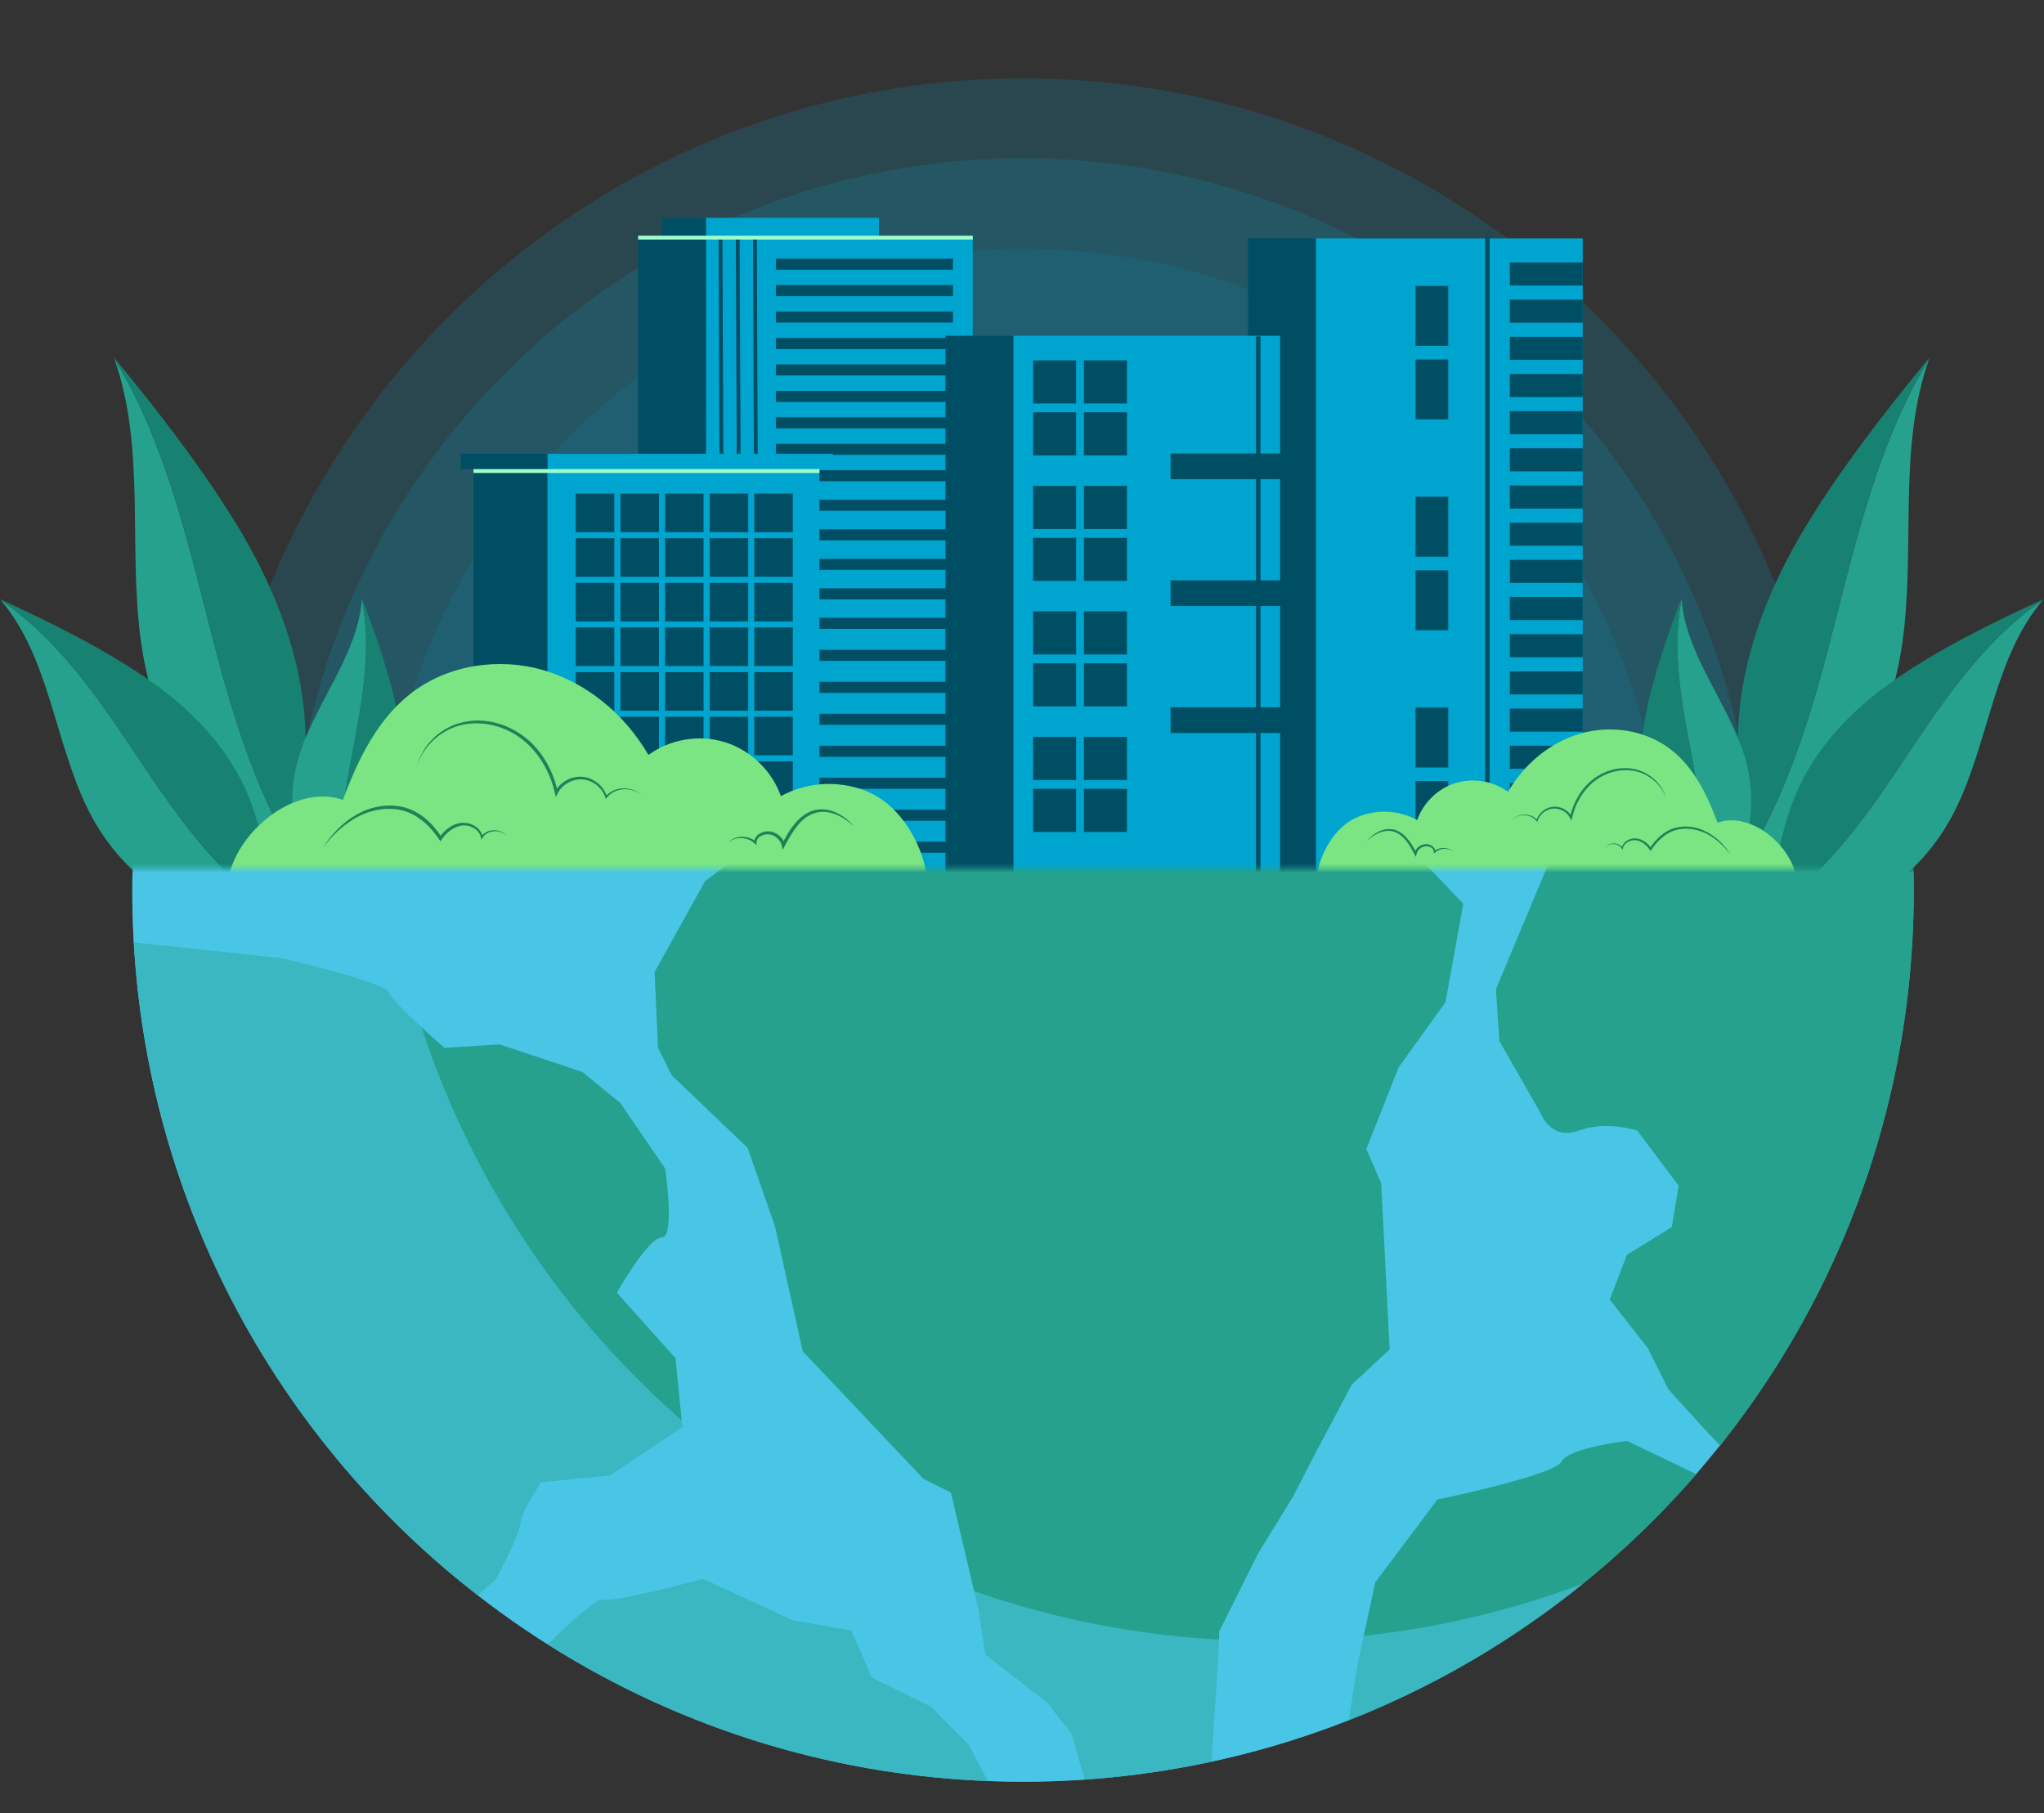 <svg width="451" height="400" viewBox="0 0 451 400" fill="none" xmlns="http://www.w3.org/2000/svg">
<rect x="0" y="0" width="451" height="400" fill="#333333" stroke="none"/>
<g clip-path="url(#clip0_10_83)">
<g opacity="0.6">
<g opacity="0.3">
<path d="M386.05 116.28C377.34 98.91 365.89 83.15 352.26 69.57C319.84 37.26 275.12 17.29 225.74 17.29C202.5 17.29 180.29 21.71 159.91 29.77C156.18 31.24 152.53 32.85 148.93 34.56C142.87 37.44 136.99 40.65 131.33 44.17C131.29 44.19 131.26 44.21 131.22 44.24C130.22 44.86 129.23 45.49 128.24 46.14C128.01 46.29 127.78 46.44 127.55 46.59C126.64 47.18 125.74 47.79 124.85 48.4C124.55 48.6 124.26 48.81 123.97 49.01C123.11 49.6 122.25 50.2 121.4 50.81C121.11 51.02 120.82 51.23 120.53 51.44C117.99 53.29 115.49 55.2 113.06 57.18C112.52 57.62 111.97 58.06 111.43 58.51C110.88 58.96 110.35 59.42 109.81 59.88C109.21 60.39 108.62 60.9 108.02 61.41C107.52 61.85 107.02 62.29 106.53 62.73C105.9 63.29 105.27 63.86 104.65 64.43C104.2 64.84 103.75 65.25 103.31 65.67C102.61 66.33 101.92 66.99 101.23 67.66C100.87 68.01 100.51 68.35 100.15 68.7C99.11 69.73 98.07 70.76 97.05 71.81C65.77 104.08 46.5 148.06 46.5 196.56C46.5 222.51 52.02 247.17 61.95 269.44C73.25 294.8 90.26 317.05 111.35 334.55C135.52 354.61 165.05 368.44 197.48 373.58C206.69 375.04 216.13 375.81 225.75 375.81C241.55 375.81 256.86 373.76 271.46 369.92C272.81 369.56 274.16 369.19 275.5 368.8C275.98 368.66 276.46 368.51 276.94 368.37C277.8 368.12 278.65 367.86 279.5 367.6C280.08 367.42 280.66 367.22 281.24 367.03C281.98 366.79 282.72 366.55 283.45 366.3C284.08 366.08 284.71 365.86 285.35 365.64C286.02 365.4 286.69 365.17 287.36 364.92C288.03 364.67 288.7 364.42 289.36 364.17C289.98 363.94 290.6 363.7 291.21 363.46C291.91 363.19 292.6 362.9 293.3 362.62C293.87 362.39 294.44 362.16 295.01 361.92C295.73 361.62 296.46 361.3 297.18 360.99C297.71 360.76 298.24 360.53 298.76 360.29C299.51 359.96 300.25 359.62 300.99 359.27C301.48 359.04 301.97 358.82 302.46 358.58C303.23 358.22 303.99 357.85 304.75 357.47C305.2 357.25 305.65 357.03 306.09 356.8C306.88 356.4 307.67 356 308.45 355.59C308.86 355.38 309.26 355.16 309.67 354.95C310.48 354.52 311.29 354.08 312.1 353.64C312.47 353.44 312.83 353.23 313.19 353.03C314.02 352.56 314.86 352.09 315.68 351.61C316 351.42 316.32 351.24 316.63 351.05C317.49 350.54 318.35 350.03 319.21 349.5C319.47 349.34 319.74 349.17 320 349.01C320.9 348.45 321.79 347.89 322.68 347.32C322.88 347.19 323.09 347.05 323.29 346.92C324.23 346.31 325.16 345.69 326.09 345.07C326.21 344.99 326.34 344.9 326.46 344.82C327.46 344.14 328.45 343.45 329.44 342.75C330.38 342.08 331.32 341.41 332.25 340.72C366.12 315.65 390.85 278.94 400.51 236.49C403.43 223.65 404.98 210.28 404.98 196.55C404.98 167.7 398.15 140.44 386.04 116.3L386.05 116.28Z" fill="#00A5CF"/>
</g>
<g opacity="0.3">
<path d="M370.28 124.17C362.42 108.51 352.1 94.3 339.82 82.05C310.59 52.92 270.27 34.91 225.74 34.91C204.79 34.91 184.76 38.9 166.39 46.16C163.03 47.49 159.73 48.94 156.49 50.48C151.03 53.08 145.73 55.97 140.62 59.14C140.59 59.16 140.55 59.18 140.52 59.2C139.62 59.76 138.73 60.33 137.84 60.91C137.63 61.05 137.42 61.18 137.22 61.32C136.4 61.86 135.59 62.4 134.78 62.95C134.51 63.13 134.25 63.32 133.98 63.5C133.2 64.04 132.43 64.58 131.66 65.12C131.4 65.31 131.14 65.5 130.88 65.69C128.59 67.36 126.34 69.08 124.14 70.86C123.65 71.26 123.16 71.65 122.67 72.06C122.18 72.47 121.69 72.88 121.21 73.3C120.67 73.76 120.13 74.22 119.6 74.68C119.15 75.07 118.7 75.47 118.26 75.87C117.69 76.38 117.12 76.89 116.56 77.41C116.16 77.78 115.75 78.15 115.35 78.53C114.72 79.12 114.09 79.72 113.47 80.32C113.14 80.63 112.82 80.94 112.49 81.26C111.55 82.19 110.62 83.12 109.7 84.07C81.5 113.16 64.13 152.82 64.13 196.54C64.13 219.94 69.11 242.18 78.06 262.25C88.25 285.11 103.58 305.17 122.6 320.96C144.4 339.05 171.02 351.51 200.25 356.15C208.55 357.47 217.06 358.16 225.74 358.16C239.98 358.16 253.79 356.31 266.95 352.85C268.17 352.53 269.39 352.19 270.6 351.84C271.03 351.72 271.46 351.58 271.9 351.45C272.67 351.22 273.44 350.99 274.21 350.75C274.74 350.58 275.26 350.41 275.78 350.24C276.45 350.02 277.11 349.81 277.77 349.58C278.34 349.39 278.91 349.18 279.48 348.98C280.09 348.77 280.69 348.56 281.29 348.34C281.89 348.12 282.49 347.89 283.09 347.66C283.65 347.45 284.21 347.24 284.76 347.02C285.39 346.77 286.02 346.52 286.64 346.26C287.16 346.05 287.67 345.84 288.18 345.63C288.83 345.36 289.48 345.07 290.13 344.79C290.61 344.58 291.08 344.38 291.56 344.16C292.23 343.86 292.9 343.55 293.57 343.24C294.01 343.04 294.45 342.83 294.89 342.62C295.58 342.29 296.27 341.96 296.96 341.62C297.36 341.42 297.77 341.22 298.17 341.02C298.88 340.66 299.59 340.3 300.3 339.93C300.67 339.74 301.03 339.55 301.4 339.35C302.13 338.96 302.86 338.57 303.59 338.17C303.92 337.99 304.25 337.8 304.58 337.62C305.33 337.2 306.08 336.77 306.83 336.34C307.12 336.17 307.4 336 307.69 335.83C308.47 335.37 309.24 334.91 310.01 334.44C310.25 334.29 310.48 334.15 310.72 334C311.53 333.5 312.34 332.99 313.13 332.48C313.31 332.36 313.5 332.24 313.68 332.12C314.53 331.57 315.37 331.02 316.2 330.45C316.31 330.37 316.42 330.3 316.53 330.22C317.43 329.61 318.33 328.99 319.22 328.36C320.07 327.76 320.92 327.15 321.75 326.53C352.29 303.93 374.58 270.83 383.29 232.55C385.93 220.97 387.32 208.92 387.32 196.54C387.32 170.53 381.16 145.95 370.25 124.18L370.28 124.17Z" fill="#00A5CF"/>
</g>
<g opacity="0.3">
<path d="M352.46 133.1C345.57 119.37 336.53 106.91 325.76 96.18C300.13 70.64 264.79 54.85 225.75 54.85C207.38 54.85 189.83 58.35 173.72 64.71C170.78 65.87 167.89 67.14 165.04 68.49C160.25 70.77 155.61 73.3 151.13 76.08C151.1 76.1 151.07 76.12 151.04 76.13C150.25 76.62 149.47 77.12 148.69 77.63C148.51 77.75 148.33 77.87 148.14 77.99C147.42 78.46 146.71 78.94 146 79.42C145.77 79.58 145.53 79.74 145.3 79.9C144.62 80.37 143.94 80.84 143.27 81.32C143.04 81.48 142.81 81.65 142.58 81.82C140.57 83.28 138.6 84.79 136.67 86.35C136.24 86.7 135.81 87.04 135.38 87.4C134.95 87.76 134.52 88.12 134.1 88.48C133.63 88.88 133.16 89.28 132.69 89.69C132.29 90.03 131.9 90.38 131.51 90.73C131.01 91.18 130.51 91.63 130.02 92.08C129.66 92.41 129.31 92.73 128.96 93.06C128.41 93.58 127.86 94.1 127.31 94.63C127.02 94.91 126.74 95.18 126.45 95.46C125.62 96.27 124.81 97.09 124 97.92C99.27 123.43 84.05 158.19 84.05 196.52C84.05 217.03 88.42 236.53 96.26 254.13C105.19 274.17 118.64 291.76 135.31 305.6C154.42 321.46 177.76 332.39 203.39 336.45C210.67 337.6 218.13 338.21 225.73 338.21C238.22 338.21 250.32 336.59 261.86 333.55C262.93 333.27 264 332.97 265.06 332.67C265.44 332.56 265.82 332.44 266.2 332.33C266.88 332.13 267.55 331.93 268.23 331.72C268.69 331.58 269.15 331.42 269.61 331.27C270.19 331.08 270.78 330.89 271.36 330.7C271.86 330.53 272.36 330.35 272.86 330.17C273.39 329.98 273.92 329.8 274.45 329.6C274.98 329.41 275.51 329.2 276.03 329C276.52 328.81 277.01 328.63 277.49 328.44C278.04 328.22 278.59 328 279.14 327.77C279.59 327.59 280.04 327.4 280.49 327.21C281.06 326.97 281.63 326.72 282.2 326.48C282.62 326.3 283.04 326.12 283.45 325.93C284.04 325.67 284.63 325.4 285.21 325.13C285.6 324.95 285.99 324.77 286.37 324.59C286.98 324.3 287.58 324.01 288.18 323.71C288.53 323.54 288.89 323.36 289.24 323.18C289.86 322.87 290.49 322.55 291.1 322.23C291.42 322.06 291.74 321.89 292.06 321.72C292.7 321.38 293.34 321.03 293.98 320.68C294.27 320.52 294.56 320.36 294.84 320.2C295.5 319.83 296.16 319.46 296.81 319.08C297.06 318.93 297.31 318.78 297.56 318.64C298.24 318.24 298.92 317.83 299.6 317.42C299.81 317.29 300.02 317.16 300.22 317.03C300.93 316.59 301.64 316.15 302.34 315.7C302.5 315.6 302.66 315.49 302.82 315.38C303.56 314.9 304.3 314.41 305.03 313.92C305.13 313.85 305.22 313.79 305.32 313.72C306.11 313.18 306.9 312.64 307.68 312.08C308.42 311.55 309.17 311.02 309.9 310.48C336.67 290.67 356.22 261.65 363.85 228.09C366.16 217.94 367.38 207.37 367.38 196.52C367.38 173.71 361.98 152.17 352.41 133.09L352.46 133.1Z" fill="#00A5CF"/>
</g>
</g>
<path d="M349.22 52.58H290.2V198.74H349.22V52.58Z" fill="#00A5CF"/>
<path d="M290.37 52.58H275.38V198.74H290.37V52.58Z" fill="#004E64"/>
<path d="M328.18 52.19V198.88" stroke="#004E64" stroke-width="0.98" stroke-miterlimit="10"/>
<path d="M319.55 63.07H312.34V76.29H319.55V63.07Z" fill="#004E64"/>
<path d="M319.55 79.3H312.34V92.52H319.55V79.3Z" fill="#004E64"/>
<path d="M319.55 109.58H312.34V122.8H319.55V109.58Z" fill="#004E64"/>
<path d="M319.55 125.81H312.34V139.03H319.55V125.81Z" fill="#004E64"/>
<path d="M319.55 156.09H312.34V169.31H319.55V156.09Z" fill="#004E64"/>
<path d="M319.55 172.32H312.34V185.54H319.55V172.32Z" fill="#004E64"/>
<path d="M349.22 57.9H333.14V62.99H349.22V57.9Z" fill="#004E64"/>
<path d="M349.22 66.1H333.14V71.19H349.22V66.1Z" fill="#004E64"/>
<path d="M349.22 74.3H333.14V79.39H349.22V74.3Z" fill="#004E64"/>
<path d="M349.22 82.5H333.14V87.59H349.22V82.5Z" fill="#004E64"/>
<path d="M349.22 90.7H333.14V95.79H349.22V90.7Z" fill="#004E64"/>
<path d="M349.22 98.9H333.14V103.99H349.22V98.9Z" fill="#004E64"/>
<path d="M349.22 107.1H333.14V112.19H349.22V107.1Z" fill="#004E64"/>
<path d="M349.22 115.3H333.14V120.39H349.22V115.3Z" fill="#004E64"/>
<path d="M349.22 123.5H333.14V128.59H349.22V123.5Z" fill="#004E64"/>
<path d="M349.22 131.7H333.14V136.79H349.22V131.7Z" fill="#004E64"/>
<path d="M349.22 139.9H333.14V144.99H349.22V139.9Z" fill="#004E64"/>
<path d="M349.22 148.1H333.14V153.19H349.22V148.1Z" fill="#004E64"/>
<path d="M349.22 156.31H333.14V161.4H349.22V156.31Z" fill="#004E64"/>
<path d="M349.22 164.51H333.14V169.6H349.22V164.51Z" fill="#004E64"/>
<path d="M349.22 172.71H333.14V177.8H349.22V172.71Z" fill="#004E64"/>
<path d="M349.22 180.91H333.14V186H349.22V180.91Z" fill="#004E64"/>
<path d="M349.22 189.11H333.14V194.2H349.22V189.11Z" fill="#004E64"/>
<path d="M214.64 52.42H155.62V194.36H214.64V52.42Z" fill="#00A5CF"/>
<path d="M155.79 52.42H140.8V194.36H155.79V52.42Z" fill="#004E64"/>
<path d="M193.94 48.05H155.62V52.57H193.94V48.05Z" fill="#00A5CF"/>
<path d="M155.8 48.05H146.04V52.57H155.8V48.05Z" fill="#004E64"/>
<path d="M166.57 52.71L167.15 194.48" stroke="#004E64" stroke-width="0.85" stroke-miterlimit="10"/>
<path d="M162.78 52.71L163.36 194.48" stroke="#004E64" stroke-width="0.85" stroke-miterlimit="10"/>
<path d="M158.98 52.71L159.56 194.48" stroke="#004E64" stroke-width="0.85" stroke-miterlimit="10"/>
<path d="M210.27 57.06H171.19V59.5H210.27V57.06Z" fill="#004E64"/>
<path d="M210.27 62.89H171.19V65.33H210.27V62.89Z" fill="#004E64"/>
<path d="M210.27 68.72H171.19V71.16H210.27V68.72Z" fill="#004E64"/>
<path d="M210.27 74.56H171.19V77H210.27V74.56Z" fill="#004E64"/>
<path d="M210.27 80.39H171.19V82.83H210.27V80.39Z" fill="#004E64"/>
<path d="M210.27 86.23H171.19V88.67H210.27V86.23Z" fill="#004E64"/>
<path d="M210.27 92.06H171.19V94.5H210.27V92.06Z" fill="#004E64"/>
<path d="M210.27 97.9H171.19V100.34H210.27V97.9Z" fill="#004E64"/>
<path d="M210.27 103.73H171.19V106.17H210.27V103.73Z" fill="#004E64"/>
<path d="M210.27 110.24H171.19V112.68H210.27V110.24Z" fill="#004E64"/>
<path d="M210.27 116.76H171.19V119.2H210.27V116.76Z" fill="#004E64"/>
<path d="M210.27 123.27H171.19V125.71H210.27V123.27Z" fill="#004E64"/>
<path d="M210.27 129.78H171.19V132.22H210.27V129.78Z" fill="#004E64"/>
<path d="M210.27 136.29H171.19V138.73H210.27V136.29Z" fill="#004E64"/>
<path d="M210.27 143.35H171.19V145.79H210.27V143.35Z" fill="#004E64"/>
<path d="M210.27 150.41H171.19V152.85H210.27V150.41Z" fill="#004E64"/>
<path d="M210.27 157.46H171.19V159.9H210.27V157.46Z" fill="#004E64"/>
<path d="M210.27 164.52H171.19V166.96H210.27V164.52Z" fill="#004E64"/>
<path d="M210.27 171.57H171.19V174.01H210.27V171.57Z" fill="#004E64"/>
<path d="M210.27 178.63H171.19V181.07H210.27V178.63Z" fill="#004E64"/>
<path d="M210.27 185.68H171.19V188.12H210.27V185.68Z" fill="#004E64"/>
<path d="M214.64 52.42H140.8" stroke="#9FFFCB" stroke-width="0.85" stroke-miterlimit="10"/>
<path d="M282.45 74.07H223.43V192.39H282.45V74.07Z" fill="#00A5CF"/>
<path d="M223.61 74.07H208.62V192.39H223.61V74.07Z" fill="#004E64"/>
<path d="M237.45 79.5H227.95V89.01H237.45V79.5Z" fill="#004E64"/>
<path d="M248.66 79.5H239.16V89.01H248.66V79.5Z" fill="#004E64"/>
<path d="M237.45 90.95H227.95V100.45H237.45V90.95Z" fill="#004E64"/>
<path d="M248.66 90.95H239.16V100.45H248.66V90.95Z" fill="#004E64"/>
<path d="M237.45 107.19H227.95V116.7H237.45V107.19Z" fill="#004E64"/>
<path d="M248.66 107.19H239.16V116.7H248.66V107.19Z" fill="#004E64"/>
<path d="M237.45 118.64H227.95V128.14H237.45V118.64Z" fill="#004E64"/>
<path d="M248.66 118.64H239.16V128.14H248.66V118.64Z" fill="#004E64"/>
<path d="M237.45 134.87H227.95V144.37H237.45V134.87Z" fill="#004E64"/>
<path d="M248.66 134.87H239.16V144.37H248.66V134.87Z" fill="#004E64"/>
<path d="M237.45 146.33H227.95V155.83H237.45V146.33Z" fill="#004E64"/>
<path d="M248.66 146.33H239.16V155.83H248.66V146.33Z" fill="#004E64"/>
<path d="M237.45 162.56H227.95V172.07H237.45V162.56Z" fill="#004E64"/>
<path d="M248.66 162.56H239.16V172.07H248.66V162.56Z" fill="#004E64"/>
<path d="M237.45 174.02H227.95V183.53H237.45V174.02Z" fill="#004E64"/>
<path d="M248.66 174.02H239.16V183.53H248.66V174.02Z" fill="#004E64"/>
<path d="M287.27 100.04H258.29V105.7H287.27V100.04Z" fill="#004E64"/>
<path d="M287.27 128.03H258.29V133.69H287.27V128.03Z" fill="#004E64"/>
<path d="M287.27 156.03H258.29V161.69H287.27V156.03Z" fill="#004E64"/>
<path d="M277.63 74.21V192.98" stroke="#004E64" stroke-width="0.98" stroke-miterlimit="10"/>
<path d="M404.42 139.04C409.69 118.46 414.63 97.15 425.65 79.18C418.61 99.08 422.74 121.14 419.71 142.05C416.88 161.58 406.51 181.14 388.75 189.74C387.47 190.36 385.42 190.84 384.6 192C384.6 191.59 384.58 191.17 384.57 190.76C394.45 175.38 399.84 156.96 404.42 139.03V139.04Z" fill="#25A18E"/>
<path d="M398.38 116.21C405.95 103.66 416.38 90.17 425.74 78.9C425.7 79 425.67 79.1 425.64 79.19C414.62 97.15 409.68 118.47 404.41 139.05C399.82 156.98 394.44 175.39 384.56 190.78C384.29 179.6 382.75 168.42 383.76 157.28C385.09 142.69 390.81 128.77 398.37 116.21H398.38Z" fill="#178272"/>
<path d="M418.54 169.94C427.79 156.2 436.92 141.77 450.73 132.39C440.04 144.88 438.85 163.57 431.52 178.47C424.67 192.38 411.09 203.27 393.33 202.69C392.05 202.65 390.11 202.18 389.13 202.75C389.22 202.43 389.3 202.11 389.38 201.78C401.61 193.93 410.49 181.91 418.55 169.94H418.54Z" fill="#25A18E"/>
<path d="M418.2 149.87C427.73 143.26 440.04 137.1 450.89 132.2C450.84 132.26 450.79 132.32 450.74 132.39C436.93 141.77 427.8 156.2 418.55 169.94C410.49 181.9 401.61 193.92 389.38 201.78C391.61 193.05 392.71 183.79 396.07 175.62C400.49 164.9 408.67 156.49 418.2 149.88V149.87Z" fill="#178272"/>
<path d="M373.53 168.17C371.31 156.29 368.67 144.11 371.05 132.16C371.89 144.13 380.84 154.46 384.65 165.96C388.21 176.7 386.72 189.32 377.18 198.11C376.49 198.74 375.25 199.49 375.02 200.29C374.9 200.08 374.78 199.87 374.65 199.66C376.99 189.32 375.45 178.52 373.52 168.17H373.53Z" fill="#25A18E"/>
<path d="M363.08 157.91C364.65 149.59 367.9 140.09 371.04 131.98C371.04 132.04 371.05 132.1 371.05 132.16C368.67 144.11 371.31 156.29 373.53 168.17C375.46 178.52 377 189.32 374.66 199.66C371.35 193.98 367.18 188.6 364.75 182.63C361.56 174.8 361.51 166.23 363.08 157.91Z" fill="#178272"/>
<path d="M396.08 192.41C394.13 185.48 385.74 179.06 378.96 181.48C376.71 175.36 373.72 169.21 368.54 165.25C362.99 161.01 355.35 159.89 348.65 161.84C341.95 163.79 336.24 168.63 332.74 174.67C329.46 172.27 325.03 171.54 321.15 172.74C317.27 173.94 314.04 177.06 312.7 180.9C308.55 178.6 303.27 178.44 298.99 180.49C294.71 182.54 291.53 187.73 290.72 192.41H396.08Z" fill="#7AE582"/>
<path d="M367.77 176.58C367.16 174.16 365.4 172.18 363.27 171.02C361.13 169.83 358.56 169.64 356.21 170.2C353.85 170.76 351.7 172.1 350.12 173.94C348.52 175.76 347.42 178.02 346.89 180.39L346.75 181.03L346.45 180.45C345.75 179.11 344.2 178.26 342.68 178.37C341.16 178.49 339.74 179.6 339.26 181.08L339.18 181.33L339.02 181.12C337.83 179.56 335.15 179.36 333.71 180.85C334.38 180.07 335.43 179.68 336.46 179.7C337.49 179.7 338.55 180.12 339.23 180.95L338.99 181C339.46 179.4 340.94 178.15 342.63 177.97C344.32 177.79 346.05 178.71 346.86 180.22L346.42 180.28C346.95 177.83 348.05 175.48 349.71 173.58C351.37 171.68 353.63 170.29 356.09 169.73C358.54 169.14 361.23 169.45 363.41 170.73C365.59 171.98 367.25 174.13 367.75 176.56L367.77 176.58Z" fill="#1C8257"/>
<path d="M301.59 185.54C302.32 184.65 303.25 183.89 304.32 183.39C305.39 182.9 306.66 182.72 307.83 183.08C309 183.44 309.95 184.27 310.69 185.19C311.44 186.11 312.01 187.14 312.53 188.18L312.06 188.24C312.19 187.7 312.51 187.23 312.92 186.89C313.33 186.55 313.82 186.3 314.36 186.23C314.9 186.17 315.44 186.29 315.91 186.57C316.37 186.84 316.75 187.37 316.71 187.94L316.43 187.81C317.63 186.75 319.57 186.82 320.65 187.87C319.46 186.95 317.67 187.08 316.66 188.06L316.38 188.34V187.94C316.38 187.51 316.1 187.14 315.71 186.93C315.32 186.72 314.86 186.65 314.42 186.7C313.56 186.82 312.75 187.53 312.56 188.37L312.41 189.03L312.09 188.43C311.54 187.42 310.99 186.42 310.3 185.52C309.61 184.64 308.75 183.87 307.7 183.52C306.66 183.14 305.49 183.25 304.44 183.66C303.38 184.07 302.43 184.74 301.6 185.55L301.59 185.54Z" fill="#1C8257"/>
<path d="M382.01 188.71C380.9 187.27 379.64 185.96 378.18 184.91C376.73 183.86 375.04 183.15 373.29 182.9C371.54 182.65 369.71 182.9 368.18 183.77C366.64 184.62 365.39 185.95 364.4 187.44L364.2 187.74L364 187.45C363.28 186.41 362.22 185.53 360.97 185.36C360.36 185.28 359.72 185.42 359.18 185.73C358.64 186.04 358.21 186.55 358.08 187.17L358.01 187.52L357.84 187.21C357.16 186.01 355.15 185.83 354.22 186.98C355.06 185.75 357.19 185.75 358.06 187.07L357.81 187.11C357.93 186.41 358.41 185.81 359 185.44C359.59 185.07 360.31 184.88 361.02 184.95C362.45 185.09 363.62 186.06 364.4 187.17H364C365 185.64 366.28 184.22 367.93 183.31C369.58 182.39 371.54 182.16 373.36 182.45C375.2 182.72 376.92 183.56 378.37 184.68C379.83 185.8 381.03 187.21 382.02 188.72L382.01 188.71Z" fill="#1C8257"/>
<path d="M164.49 103.32H104.47V193.61H164.49V103.32Z" fill="#004E64"/>
<path d="M180.81 103.32H120.79V193.61H180.81V103.32Z" fill="#00A5CF"/>
<path d="M183.75 100.1H120.79V103.49H183.75V100.1Z" fill="#00A5CF"/>
<path d="M120.79 100.1H101.66V103.49H120.79V100.1Z" fill="#004E64"/>
<path d="M135.55 108.89H127.04V117.4H135.55V108.89Z" fill="#004E64"/>
<path d="M145.4 108.89H136.89V117.4H145.4V108.89Z" fill="#004E64"/>
<path d="M155.24 108.89H146.73V117.4H155.24V108.89Z" fill="#004E64"/>
<path d="M165.09 108.89H156.58V117.4H165.09V108.89Z" fill="#004E64"/>
<path d="M174.93 108.89H166.42V117.4H174.93V108.89Z" fill="#004E64"/>
<path d="M135.55 118.73H127.04V127.24H135.55V118.73Z" fill="#004E64"/>
<path d="M145.4 118.73H136.89V127.24H145.4V118.73Z" fill="#004E64"/>
<path d="M155.24 118.73H146.73V127.24H155.24V118.73Z" fill="#004E64"/>
<path d="M165.09 118.73H156.58V127.24H165.09V118.73Z" fill="#004E64"/>
<path d="M174.93 118.73H166.42V127.24H174.93V118.73Z" fill="#004E64"/>
<path d="M135.55 128.58H127.04V137.09H135.55V128.58Z" fill="#004E64"/>
<path d="M145.4 128.58H136.89V137.09H145.4V128.58Z" fill="#004E64"/>
<path d="M155.24 128.58H146.73V137.09H155.24V128.58Z" fill="#004E64"/>
<path d="M165.09 128.58H156.58V137.09H165.09V128.58Z" fill="#004E64"/>
<path d="M174.93 128.58H166.42V137.09H174.93V128.58Z" fill="#004E64"/>
<path d="M135.55 138.42H127.04V146.93H135.55V138.42Z" fill="#004E64"/>
<path d="M145.4 138.42H136.89V146.93H145.4V138.42Z" fill="#004E64"/>
<path d="M155.24 138.42H146.73V146.93H155.24V138.42Z" fill="#004E64"/>
<path d="M165.09 138.42H156.58V146.93H165.09V138.42Z" fill="#004E64"/>
<path d="M174.93 138.42H166.42V146.93H174.93V138.42Z" fill="#004E64"/>
<path d="M135.55 148.27H127.04V156.78H135.55V148.27Z" fill="#004E64"/>
<path d="M145.4 148.27H136.89V156.78H145.4V148.27Z" fill="#004E64"/>
<path d="M155.24 148.27H146.73V156.78H155.24V148.27Z" fill="#004E64"/>
<path d="M165.09 148.27H156.58V156.78H165.09V148.27Z" fill="#004E64"/>
<path d="M174.93 148.27H166.42V156.78H174.93V148.27Z" fill="#004E64"/>
<path d="M135.55 158.11H127.04V166.62H135.55V158.11Z" fill="#004E64"/>
<path d="M145.4 158.11H136.89V166.62H145.4V158.11Z" fill="#004E64"/>
<path d="M155.24 158.11H146.73V166.62H155.24V158.11Z" fill="#004E64"/>
<path d="M165.09 158.11H156.58V166.62H165.09V158.11Z" fill="#004E64"/>
<path d="M174.93 158.11H166.42V166.62H174.93V158.11Z" fill="#004E64"/>
<path d="M135.55 167.95H127.04V176.46H135.55V167.95Z" fill="#004E64"/>
<path d="M145.4 167.95H136.89V176.46H145.4V167.95Z" fill="#004E64"/>
<path d="M155.24 167.95H146.73V176.46H155.24V167.95Z" fill="#004E64"/>
<path d="M165.09 167.95H156.58V176.46H165.09V167.95Z" fill="#004E64"/>
<path d="M174.93 167.95H166.42V176.46H174.93V167.95Z" fill="#004E64"/>
<path d="M135.55 177.8H127.04V186.31H135.55V177.8Z" fill="#004E64"/>
<path d="M145.4 177.8H136.89V186.31H145.4V177.8Z" fill="#004E64"/>
<path d="M155.24 177.8H146.73V186.31H155.24V177.8Z" fill="#004E64"/>
<path d="M165.09 177.8H156.58V186.31H165.09V177.8Z" fill="#004E64"/>
<path d="M174.93 177.8H166.42V186.31H174.93V177.8Z" fill="#004E64"/>
<path d="M104.47 103.91H180.82" stroke="#9FFFCB" stroke-width="0.85" stroke-miterlimit="10"/>
<path d="M46.47 139.04C41.2 118.46 36.26 97.15 25.24 79.18C32.28 99.08 28.15 121.14 31.18 142.05C34.01 161.58 44.38 181.14 62.14 189.74C63.42 190.36 65.47 190.84 66.29 192C66.29 191.59 66.31 191.17 66.32 190.76C56.44 175.38 51.05 156.96 46.47 139.03V139.04Z" fill="#25A18E"/>
<path d="M52.51 116.21C44.94 103.66 34.51 90.17 25.15 78.9C25.19 79 25.22 79.1 25.25 79.19C36.27 97.15 41.21 118.47 46.48 139.05C51.07 156.98 56.45 175.39 66.33 190.78C66.6 179.6 68.14 168.42 67.13 157.28C65.8 142.69 60.08 128.77 52.52 116.21H52.51Z" fill="#178272"/>
<path d="M32.35 169.94C23.1 156.2 13.97 141.77 0.16 132.39C10.85 144.88 12.04 163.57 19.37 178.47C26.22 192.38 39.8 203.27 57.56 202.69C58.84 202.65 60.78 202.18 61.76 202.75C61.67 202.43 61.59 202.11 61.51 201.78C49.28 193.93 40.4 181.91 32.34 169.94H32.35Z" fill="#25A18E"/>
<path d="M32.69 149.87C23.16 143.26 10.85 137.1 0 132.2C0.05 132.26 0.1 132.32 0.15 132.39C13.96 141.77 23.09 156.2 32.34 169.94C40.4 181.9 49.28 193.92 61.51 201.78C59.28 193.05 58.18 183.79 54.82 175.62C50.4 164.9 42.22 156.49 32.69 149.88V149.87Z" fill="#178272"/>
<path d="M77.36 168.17C79.58 156.29 82.22 144.11 79.84 132.16C79 144.13 70.05 154.46 66.24 165.96C62.68 176.7 64.17 189.32 73.71 198.11C74.4 198.74 75.64 199.49 75.87 200.29C75.99 200.08 76.11 199.87 76.24 199.66C73.9 189.32 75.44 178.52 77.37 168.17H77.36Z" fill="#25A18E"/>
<path d="M87.81 157.91C86.24 149.59 82.99 140.09 79.85 131.98C79.85 132.04 79.84 132.1 79.84 132.16C82.22 144.11 79.58 156.29 77.36 168.17C75.43 178.52 73.89 189.32 76.23 199.66C79.54 193.98 83.71 188.6 86.14 182.63C89.33 174.8 89.38 166.23 87.81 157.91Z" fill="#178272"/>
<path d="M50.7 192.41C53.54 182.3 65.77 172.94 75.67 176.47C78.95 167.55 83.31 158.57 90.86 152.81C98.95 146.63 110.1 144.99 119.87 147.83C129.64 150.67 137.96 157.73 143.07 166.54C147.85 163.04 154.31 161.97 159.97 163.73C165.63 165.49 170.34 170.04 172.3 175.63C178.36 172.27 186.05 172.04 192.29 175.03C198.54 178.02 203.18 185.59 204.35 192.41H50.7Z" fill="#7AE582"/>
<path d="M91.99 169.33C92.72 165.78 95.15 162.65 98.33 160.83C101.5 158.97 105.43 158.51 109 159.37C112.59 160.19 115.89 162.21 118.3 164.98C120.72 167.76 122.33 171.18 123.1 174.75L122.45 174.66C123.63 172.46 126.15 171.11 128.62 171.37C131.08 171.64 133.24 173.45 133.93 175.79L133.58 175.72C134.57 174.51 136.13 173.91 137.63 173.9C139.13 173.88 140.66 174.45 141.64 175.58C140.61 174.5 139.08 174.02 137.64 174.1C136.19 174.18 134.76 174.83 133.9 175.96L133.67 176.26L133.55 175.89C132.86 173.74 130.78 172.11 128.57 171.94C126.36 171.77 124.09 173.02 123.07 174.97L122.63 175.81L122.42 174.88C121.64 171.42 120.04 168.13 117.71 165.47C115.41 162.79 112.28 160.83 108.83 160.01C105.41 159.19 101.66 159.46 98.53 161.2C95.43 162.89 92.86 165.78 91.97 169.31L91.99 169.33Z" fill="#1C8257"/>
<path d="M188.5 182.39C187.29 181.22 185.9 180.23 184.35 179.64C182.82 179.03 181.11 178.88 179.59 179.43C178.06 179.93 176.8 181.05 175.79 182.34C174.79 183.64 173.97 185.1 173.18 186.58L172.71 187.46L172.49 186.5C172.21 185.28 171.03 184.25 169.78 184.07C169.15 184 168.47 184.1 167.9 184.41C167.34 184.71 166.92 185.25 166.92 185.88V186.47L166.51 186.07C165.04 184.64 162.43 184.45 160.69 185.79C162.27 184.26 165.1 184.16 166.84 185.71L166.43 185.9C166.37 185.06 166.92 184.29 167.6 183.9C168.28 183.49 169.07 183.32 169.86 183.41C170.66 183.51 171.38 183.87 171.97 184.37C172.56 184.87 173.02 185.56 173.22 186.34L172.53 186.25C173.29 184.74 174.12 183.23 175.22 181.89C176.29 180.55 177.68 179.34 179.39 178.81C181.1 178.28 182.95 178.55 184.51 179.26C186.08 179.99 187.42 181.09 188.5 182.4V182.39Z" fill="#1C8257"/>
<path d="M71.22 187.01C72.67 184.8 74.42 182.75 76.55 181.12C78.66 179.49 81.16 178.27 83.85 177.87C86.51 177.45 89.37 177.79 91.77 179.13C94.18 180.45 96.04 182.53 97.5 184.76H96.92C97.5 183.93 98.2 183.2 99.02 182.61C99.84 182.02 100.82 181.62 101.84 181.52C102.88 181.42 103.92 181.69 104.78 182.23C105.64 182.77 106.34 183.64 106.51 184.67L106.15 184.61C106.77 183.64 107.9 183.16 108.97 183.15C110.04 183.12 111.16 183.58 111.75 184.48C111.09 183.64 109.99 183.29 108.98 183.37C107.96 183.44 106.96 183.96 106.48 184.82L106.23 185.27L106.12 184.75C105.94 183.86 105.3 183.11 104.51 182.66C103.72 182.2 102.78 182 101.89 182.12C100.07 182.38 98.52 183.65 97.47 185.17L97.18 185.6L96.89 185.17C95.45 183.01 93.62 181.07 91.38 179.82C89.15 178.55 86.48 178.19 83.93 178.56C81.37 178.92 78.91 179.96 76.79 181.5C74.66 183.02 72.81 184.94 71.2 187.03L71.22 187.01Z" fill="#1C8257"/>
<mask id="mask0_10_83" style="mask-type:luminance" maskUnits="userSpaceOnUse" x="23" y="191" width="412" height="209">
<path d="M434.94 191.6H23.47V399.44H434.94V191.6Z" fill="white"/>
</mask>
<g mask="url(#mask0_10_83)">
<path d="M401.51 108.54C391.96 89.49 379.41 72.21 364.47 57.32C328.92 21.9 279.89 0 225.74 0C200.26 0 175.91 4.85 153.57 13.68C149.49 15.29 145.48 17.06 141.53 18.93C134.88 22.09 128.44 25.6 122.23 29.46C122.19 29.48 122.15 29.51 122.11 29.53C121.01 30.21 119.93 30.91 118.85 31.61C118.6 31.77 118.34 31.94 118.09 32.1C117.1 32.75 116.11 33.41 115.13 34.08C114.81 34.3 114.49 34.52 114.16 34.75C113.22 35.4 112.28 36.06 111.34 36.73C111.02 36.96 110.71 37.19 110.39 37.42C107.6 39.45 104.87 41.54 102.19 43.71C101.59 44.19 100.99 44.67 100.4 45.16C99.8 45.66 99.21 46.16 98.62 46.66C97.96 47.22 97.31 47.77 96.66 48.34C96.11 48.82 95.57 49.3 95.02 49.78C94.33 50.4 93.64 51.02 92.95 51.65C92.46 52.1 91.96 52.55 91.48 53.01C90.71 53.73 89.95 54.46 89.2 55.19C88.8 55.57 88.41 55.95 88.01 56.34C86.86 57.47 85.73 58.6 84.61 59.75C50.31 95.13 29.19 143.36 29.19 196.52C29.19 224.98 35.25 252.01 46.13 276.43C58.52 304.23 77.17 328.63 100.3 347.82C126.8 369.82 159.18 384.98 194.73 390.61C204.83 392.21 215.18 393.05 225.72 393.05C243.04 393.05 259.83 390.8 275.83 386.59C277.32 386.2 278.79 385.79 280.26 385.37C280.79 385.22 281.31 385.05 281.84 384.9C282.78 384.62 283.72 384.34 284.65 384.05C285.29 383.85 285.92 383.64 286.56 383.43C287.37 383.17 288.18 382.91 288.98 382.63C289.68 382.39 290.37 382.15 291.06 381.9C291.8 381.64 292.53 381.38 293.27 381.12C294 380.85 294.73 380.57 295.46 380.29C296.14 380.03 296.82 379.78 297.49 379.51C298.26 379.21 299.02 378.9 299.78 378.59C300.41 378.33 301.03 378.08 301.66 377.82C302.45 377.49 303.24 377.14 304.03 376.8C304.61 376.55 305.19 376.3 305.77 376.04C306.59 375.67 307.4 375.3 308.21 374.92C308.75 374.67 309.29 374.42 309.82 374.17C310.66 373.77 311.5 373.36 312.33 372.95C312.82 372.71 313.31 372.46 313.8 372.22C314.67 371.78 315.53 371.34 316.39 370.9C316.84 370.67 317.28 370.43 317.73 370.2C318.62 369.73 319.51 369.25 320.39 368.76C320.79 368.54 321.19 368.32 321.59 368.09C322.51 367.58 323.42 367.06 324.32 366.53C324.67 366.33 325.02 366.12 325.37 365.92C326.32 365.36 327.26 364.8 328.2 364.22C328.49 364.04 328.78 363.86 329.07 363.68C330.05 363.07 331.03 362.46 332.01 361.83C332.23 361.69 332.46 361.54 332.68 361.39C333.71 360.72 334.73 360.05 335.75 359.36C335.89 359.27 336.02 359.17 336.15 359.08C337.25 358.33 338.34 357.58 339.42 356.81C340.45 356.08 341.48 355.34 342.5 354.58C379.64 327.1 406.75 286.84 417.34 240.3C420.54 226.22 422.24 211.56 422.24 196.51C422.24 164.88 414.75 135 401.48 108.52L401.51 108.54Z" fill="#49C6E5"/>
<path d="M205.33 376.43L192.39 370.09L187.84 359.7L174.91 357.42L155.13 348.29C155.13 348.29 135.35 353.61 133.07 352.85C131.77 352.42 125.76 357.92 120.85 362.73C142.9 376.68 167.92 386.36 194.75 390.61C202.35 391.81 210.1 392.59 217.97 392.9L213.7 384.79L205.33 376.42V376.43Z" fill="#25A18E"/>
<path d="M114.82 336.12C114.82 333.84 119.38 326.99 119.38 326.99L134.59 325.47L150.56 314.82L149.04 299.61L136.11 285.16C136.11 285.16 142.96 272.99 146 272.99C149.04 272.99 146.76 257.78 146.76 257.78L136.87 243.33L128.5 236.48L110.24 230.4L98.07 231.16C98.07 231.16 86.66 221.27 85.9 218.99C85.14 216.71 62.32 211.38 62.32 211.38L29.53 207.89C30.92 232.19 36.71 255.3 46.14 276.44C58.53 304.24 77.18 328.64 100.31 347.83C102 349.23 103.71 350.6 105.44 351.95L109.48 348.29C109.48 348.29 114.8 338.4 114.8 336.12H114.82Z" fill="#25A18E"/>
<path d="M422.27 196.53C422.27 169.66 416.85 144.07 407.09 120.75L392.44 133.04L389.4 153.58L373.53 168.18L346.66 180.36L341.18 191.66L330.07 218.23L330.83 229.64L339.96 245.61C339.96 245.61 342.24 251.7 348.33 249.41C354.42 247.13 361.26 249.41 361.26 249.41L370.39 261.58L368.87 270.71L358.98 276.8L355.18 286.69L363.55 297.34L368.11 306.47L375.72 314.84L379.54 318.9C397.58 296.25 410.73 269.53 417.37 240.34C420.57 226.26 422.27 211.6 422.27 196.55V196.53Z" fill="#25A18E"/>
<path d="M269.12 359.69L277.61 342.68L285.29 330.16L290.04 320.97L298.26 305.45L306.62 297.69L304.75 261.02L301.48 253.47L308.61 235.44L318.94 221.08L322.87 199.37L312.31 188.31L298.99 180.51L265.09 178.29L239.15 174.03L221.46 163.75L216.61 157.52L210.25 145.81L232.68 123.41L243.89 111.96L249.15 95.89L263 70.96L264.38 37.03L258.15 21.8L265.17 3.99C252.43 1.39 239.23 0.03 225.72 0.03C200.24 0.03 175.89 4.88 153.55 13.71C149.47 15.32 145.46 17.09 141.51 18.96C134.86 22.12 128.42 25.63 122.21 29.49C122.17 29.51 122.13 29.54 122.09 29.56C120.99 30.24 119.91 30.94 118.83 31.64C118.58 31.8 118.32 31.97 118.07 32.13C117.08 32.78 116.09 33.44 115.11 34.11C114.79 34.33 114.47 34.55 114.14 34.78C113.2 35.43 112.26 36.09 111.32 36.76C111 36.99 110.69 37.22 110.37 37.45C107.58 39.48 104.85 41.57 102.17 43.74C101.57 44.22 100.97 44.7 100.38 45.19C99.78 45.69 99.19 46.19 98.6 46.69C97.94 47.25 97.29 47.8 96.64 48.37C96.09 48.85 95.55 49.33 95 49.81C94.31 50.43 93.62 51.05 92.93 51.68C92.44 52.13 91.94 52.58 91.46 53.04C90.69 53.76 89.93 54.49 89.18 55.22C88.78 55.6 88.39 55.98 87.99 56.37C86.97 57.37 85.96 58.39 84.96 59.41L92.71 79.05L117.81 83.61L120.73 100.12L126.99 108.91H146.68L156.52 128.6L174.88 158.13V177.82L166.37 186.33L155.57 194.37L144.43 214.43L145.19 231.16L148.23 237.24L164.96 253.21L171.04 270.7L177.12 298.08L203.74 326.22L209.82 329.26L215.9 355.12L217.42 365.01L231.11 375.66L236.43 382.51L239.36 392.57C248.89 391.91 258.23 390.56 267.34 388.59L268.83 365.06L269.03 359.69H269.12Z" fill="#25A18E"/>
<path d="M344.53 322.43C343.01 325.47 317.15 330.8 317.15 330.8L303.46 349.06L299.66 366.55L297.57 379.51C298.32 379.21 299.07 378.91 299.83 378.6C300.46 378.34 301.08 378.09 301.71 377.83C302.5 377.5 303.29 377.15 304.08 376.81C304.66 376.56 305.24 376.31 305.82 376.05C306.64 375.68 307.45 375.31 308.26 374.93C308.8 374.68 309.34 374.43 309.87 374.18C310.71 373.78 311.55 373.37 312.38 372.96C312.87 372.72 313.36 372.47 313.85 372.23C314.72 371.79 315.58 371.35 316.44 370.91C316.89 370.68 317.33 370.44 317.78 370.21C318.67 369.74 319.56 369.26 320.44 368.77C320.84 368.55 321.24 368.33 321.64 368.1C322.56 367.59 323.47 367.07 324.37 366.54C324.72 366.34 325.07 366.13 325.42 365.93C326.37 365.37 327.31 364.81 328.25 364.23C328.54 364.05 328.83 363.87 329.12 363.69C330.1 363.08 331.08 362.47 332.06 361.84C332.28 361.7 332.51 361.55 332.73 361.4C333.76 360.73 334.78 360.06 335.8 359.37C335.94 359.28 336.07 359.18 336.2 359.09C337.3 358.34 338.39 357.59 339.47 356.82C340.5 356.09 341.53 355.35 342.55 354.59C354.18 345.98 364.83 336.12 374.3 325.2L359 317.86C359 317.86 346.07 319.38 344.55 322.42L344.53 322.43Z" fill="#25A18E"/>
<g style="mix-blend-mode:multiply" opacity="0.6">
<path d="M349.36 349.31C348.7 349.56 348.04 349.81 347.38 350.05C346.65 350.32 345.91 350.57 345.17 350.83C344.48 351.07 343.79 351.32 343.09 351.56C342.29 351.83 341.47 352.09 340.67 352.36C340.03 352.57 339.4 352.78 338.76 352.98C337.83 353.27 336.89 353.55 335.95 353.83C335.42 353.99 334.9 354.15 334.37 354.3C332.9 354.72 331.42 355.13 329.94 355.52C313.94 359.73 297.15 361.98 279.83 361.98C269.28 361.98 258.93 361.14 248.84 359.54C213.29 353.91 180.91 338.75 154.41 316.75C131.28 297.56 112.63 273.16 100.24 245.36C89.36 220.94 83.3 193.91 83.3 165.45C83.3 112.28 104.42 64.06 138.72 28.68C139.84 27.53 140.97 26.39 142.12 25.27C142.51 24.88 142.91 24.51 143.31 24.12C144.07 23.39 144.83 22.66 145.59 21.94C146.08 21.48 146.57 21.03 147.06 20.58C147.74 19.95 148.43 19.33 149.13 18.71C149.67 18.23 150.22 17.74 150.76 17.27C151.41 16.71 152.06 16.15 152.72 15.59C153.31 15.09 153.9 14.58 154.5 14.09C155.09 13.6 155.69 13.12 156.29 12.64C155.38 12.98 154.47 13.32 153.57 13.68C149.49 15.29 145.48 17.06 141.53 18.93C134.88 22.09 128.44 25.6 122.23 29.46C122.19 29.48 122.15 29.51 122.11 29.53C121.01 30.21 119.93 30.91 118.85 31.61C118.6 31.77 118.34 31.94 118.09 32.1C117.1 32.75 116.11 33.41 115.13 34.08C114.81 34.3 114.49 34.52 114.16 34.75C113.22 35.4 112.28 36.06 111.34 36.73C111.02 36.96 110.71 37.19 110.39 37.42C107.6 39.45 104.87 41.54 102.19 43.71C101.59 44.19 100.99 44.67 100.4 45.16C99.8 45.66 99.21 46.16 98.62 46.66C97.96 47.22 97.31 47.77 96.66 48.34C96.11 48.82 95.57 49.3 95.02 49.78C94.33 50.4 93.64 51.02 92.95 51.65C92.46 52.1 91.96 52.55 91.48 53.01C90.71 53.73 89.95 54.46 89.2 55.19C88.8 55.57 88.41 55.95 88.01 56.34C86.86 57.47 85.73 58.6 84.61 59.75C50.31 95.13 29.19 143.36 29.19 196.52C29.19 224.98 35.25 252.01 46.13 276.43C58.52 304.23 77.17 328.63 100.3 347.82C126.8 369.82 159.18 384.98 194.73 390.61C204.83 392.21 215.18 393.05 225.72 393.05C243.04 393.05 259.83 390.8 275.83 386.59C277.32 386.2 278.79 385.79 280.26 385.37C280.79 385.22 281.31 385.05 281.84 384.9C282.78 384.62 283.72 384.34 284.65 384.05C285.29 383.85 285.92 383.64 286.56 383.43C287.37 383.17 288.18 382.91 288.98 382.63C289.68 382.39 290.37 382.15 291.06 381.9C291.8 381.64 292.53 381.38 293.27 381.12C294 380.85 294.73 380.57 295.46 380.29C296.14 380.03 296.82 379.78 297.49 379.51C298.26 379.21 299.02 378.9 299.78 378.59C300.41 378.33 301.03 378.08 301.66 377.82C302.45 377.49 303.24 377.14 304.03 376.8C304.61 376.55 305.19 376.3 305.77 376.04C306.59 375.67 307.4 375.3 308.21 374.92C308.75 374.67 309.29 374.42 309.82 374.17C310.66 373.77 311.5 373.36 312.33 372.95C312.82 372.71 313.31 372.46 313.8 372.22C314.67 371.78 315.53 371.34 316.39 370.9C316.84 370.67 317.28 370.43 317.73 370.2C318.62 369.73 319.51 369.25 320.39 368.76C320.79 368.54 321.19 368.32 321.59 368.09C322.51 367.58 323.42 367.06 324.32 366.53C324.67 366.33 325.02 366.12 325.37 365.92C326.32 365.36 327.26 364.8 328.2 364.22C328.49 364.04 328.78 363.86 329.07 363.68C330.05 363.07 331.03 362.46 332.01 361.83C332.23 361.69 332.46 361.54 332.68 361.39C333.71 360.72 334.73 360.05 335.75 359.36C335.89 359.27 336.02 359.17 336.15 359.08C337.25 358.33 338.34 357.58 339.42 356.81C340.45 356.08 341.48 355.34 342.5 354.58C344.82 352.87 347.09 351.1 349.33 349.29L349.36 349.31Z" fill="#49C6E5"/>
</g>
</g>
</g>
<defs>
<clipPath id="clip0_10_83">
<rect width="450.89" height="399.44" fill="white"/>
</clipPath>
</defs>
</svg>
